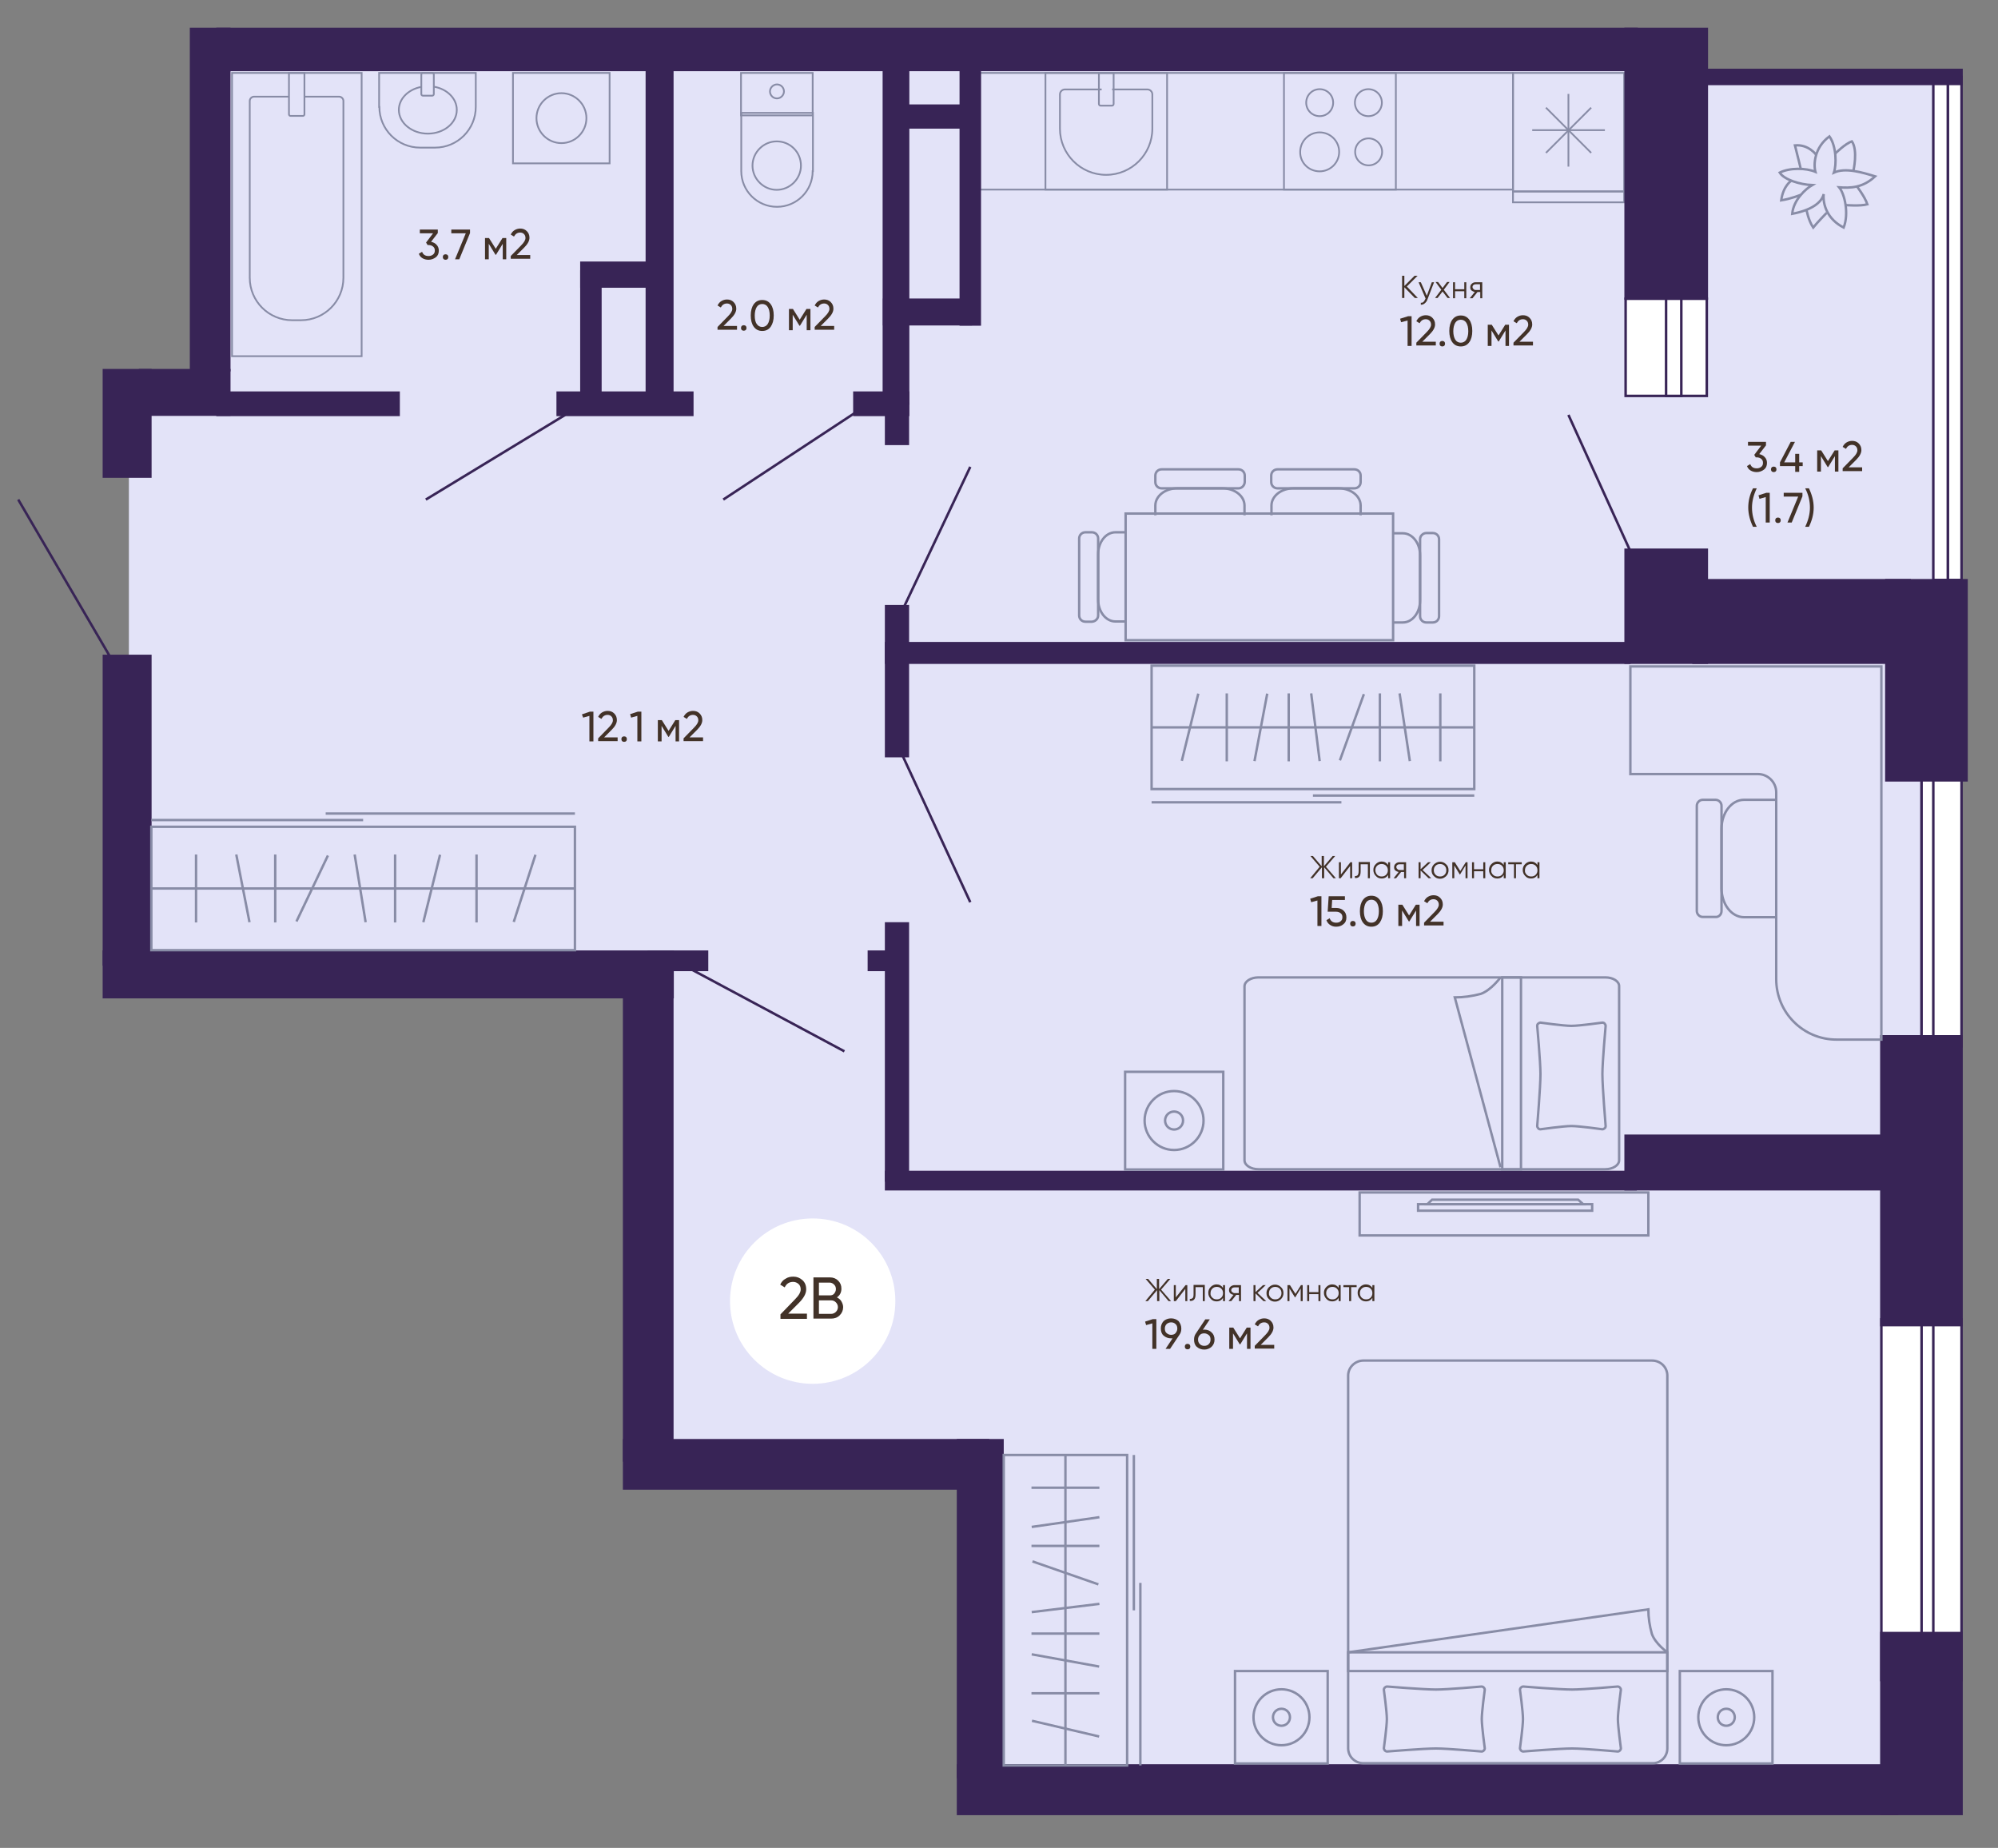 <?xml version="1.0" encoding="utf-8"?> <svg xmlns="http://www.w3.org/2000/svg" xmlns:xlink="http://www.w3.org/1999/xlink" version="1.1" x="0px" y="0px" width="800px" height="739.8px" viewBox="0 0 800 739.8" xml:space="preserve"><rect x="0" y="0" width="800" height="739.8" fill="#808080" stroke="none"/> <g id="Слой_1"> <polygon fill="#E3E3F8" points="785.4,31.2 670.2,31.2 670.2,18.8 84.4,18.8 84.4,157.2 51.6,157.2 51.6,390.1 259.8,390.1 259.8,586.3 392.5,586.3 392.5,712.6 785.4,712.6 "></polygon> <rect x="753.3" y="528.2" fill="#FFFFFF" stroke="#382456" stroke-miterlimit="10" width="32.1" height="144.4"></rect> <rect x="769.4" y="528.2" fill="#FFFFFF" stroke="#382456" stroke-miterlimit="10" width="4.7" height="144.4"></rect> <rect x="769.4" y="308.5" fill="#FFFFFF" stroke="#382456" stroke-miterlimit="10" width="16" height="110.4"></rect> <rect x="769.4" y="308.5" fill="#FFFFFF" stroke="#382456" stroke-miterlimit="10" width="4.7" height="110.4"></rect> <rect x="650.9" y="119.6" fill="#FFFFFF" stroke="#382456" stroke-miterlimit="10" width="32.5" height="38.9"></rect> <rect x="667.1" y="119.6" fill="#FFFFFF" stroke="#382456" stroke-miterlimit="10" width="6.1" height="38.9"></rect> <rect x="779.9" y="30.8" fill="#FFFFFF" stroke="#382456" stroke-miterlimit="10" width="5.5" height="201.4"></rect> <rect x="774.1" y="30.8" fill="#FFFFFF" stroke="#382456" stroke-miterlimit="10" width="5.8" height="201.4"></rect> <line fill="#FFFFFF" stroke="#382456" stroke-miterlimit="10" x1="628" y1="166.1" x2="655.3" y2="226.2"></line> <line fill="#FFFFFF" stroke="#382456" stroke-miterlimit="10" x1="7.3" y1="200" x2="50.9" y2="274.6"></line> <line fill="#FFFFFF" stroke="#382456" stroke-miterlimit="10" x1="170.5" y1="200" x2="226.3" y2="166.1"></line> <line fill="#FFFFFF" stroke="#382456" stroke-miterlimit="10" x1="289.6" y1="200" x2="352.8" y2="158.4"></line> <line fill="#FFFFFF" stroke="#382456" stroke-miterlimit="10" x1="388.5" y1="186.9" x2="359.2" y2="248.8"></line> <line fill="#FFFFFF" stroke="#382456" stroke-miterlimit="10" x1="388.5" y1="361.2" x2="358.8" y2="296.9"></line> <line fill="#FFFFFF" stroke="#382456" stroke-miterlimit="10" x1="338.1" y1="420.9" x2="277.2" y2="388.3"></line> <g> <path fill="#423228" d="M468.9,520.9h-1l-3.7-4.4v4.4h-0.9v-4.4l-3.7,4.4h-1l3.8-4.6l-3.7-4.3h1l3.5,4.1V512h0.9v4.1l3.5-4.1h1 l-3.7,4.3L468.9,520.9z"></path> <path fill="#423228" d="M474.7,514.5h0.7v6.4h-0.8V516l-3.8,4.9H470v-6.4h0.8v4.9L474.7,514.5z"></path> <path fill="#423228" d="M482.4,514.5v6.4h-0.8v-5.6h-2.9v2.8c0,1.1-0.2,1.8-0.6,2.2s-1,0.6-1.7,0.5v-0.8c0.5,0.1,0.8-0.1,1.1-0.3 s0.4-0.8,0.4-1.6v-3.7H482.4z"></path> <path fill="#423228" d="M489.7,514.5h0.8v6.4h-0.8v-1.3c-0.6,0.9-1.4,1.4-2.6,1.4c-0.9,0-1.7-0.3-2.3-1c-0.6-0.6-1-1.4-1-2.4 s0.3-1.7,1-2.4c0.6-0.6,1.4-1,2.3-1c1.1,0,2,0.5,2.6,1.4V514.5z M485.4,519.5c0.5,0.5,1.1,0.7,1.8,0.7c0.7,0,1.3-0.2,1.8-0.7 c0.5-0.5,0.7-1.1,0.7-1.8c0-0.7-0.2-1.3-0.7-1.8c-0.5-0.5-1.1-0.7-1.8-0.7c-0.7,0-1.3,0.2-1.8,0.7c-0.5,0.5-0.7,1.1-0.7,1.8 C484.6,518.4,484.9,519,485.4,519.5z"></path> <path fill="#423228" d="M496.9,514.5v6.4h-0.8v-2.5H495l-2,2.5h-1.1l2-2.5c-0.5-0.1-0.9-0.3-1.3-0.6c-0.3-0.3-0.5-0.8-0.5-1.3 c0-0.6,0.2-1.1,0.6-1.4s0.9-0.6,1.5-0.6H496.9z M494.3,517.7h1.7v-2.3h-1.7c-0.4,0-0.7,0.1-0.9,0.3c-0.3,0.2-0.4,0.5-0.4,0.8 c0,0.3,0.1,0.6,0.4,0.8C493.6,517.5,494,517.7,494.3,517.7z"></path> <path fill="#423228" d="M507,520.9h-1.1l-3.2-3.1v3.1h-0.8v-6.4h0.8v2.8l3-2.8h1.1l-3.3,3.1L507,520.9z"></path> <path fill="#423228" d="M512.9,520.1c-0.7,0.6-1.4,1-2.4,1c-0.9,0-1.7-0.3-2.4-1c-0.7-0.6-1-1.4-1-2.4c0-0.9,0.3-1.7,1-2.4 c0.7-0.6,1.4-1,2.4-1c0.9,0,1.7,0.3,2.4,1c0.7,0.6,1,1.4,1,2.4C513.9,518.6,513.6,519.4,512.9,520.1z M508.8,519.5 c0.5,0.5,1.1,0.7,1.8,0.7c0.7,0,1.3-0.2,1.8-0.7c0.5-0.5,0.7-1.1,0.7-1.8c0-0.7-0.2-1.3-0.7-1.8c-0.5-0.5-1.1-0.7-1.8-0.7 c-0.7,0-1.3,0.2-1.8,0.7c-0.5,0.5-0.7,1.1-0.7,1.8C508,518.4,508.3,519,508.8,519.5z"></path> <path fill="#423228" d="M521.6,514.5v6.4h-0.8v-5.1l-2.2,3.6h-0.1l-2.2-3.6v5.1h-0.8v-6.4h1l2.2,3.5l2.2-3.5H521.6z"></path> <path fill="#423228" d="M527.9,514.5h0.8v6.4h-0.8v-2.8h-3.7v2.8h-0.8v-6.4h0.8v2.8h3.7V514.5z"></path> <path fill="#423228" d="M536,514.5h0.8v6.4H536v-1.3c-0.6,0.9-1.4,1.4-2.6,1.4c-0.9,0-1.7-0.3-2.3-1c-0.6-0.6-1-1.4-1-2.4 s0.3-1.7,1-2.4c0.6-0.6,1.4-1,2.3-1c1.1,0,2,0.5,2.6,1.4V514.5z M531.7,519.5c0.5,0.5,1.1,0.7,1.8,0.7c0.7,0,1.3-0.2,1.8-0.7 c0.5-0.5,0.7-1.1,0.7-1.8c0-0.7-0.2-1.3-0.7-1.8c-0.5-0.5-1.1-0.7-1.8-0.7c-0.7,0-1.3,0.2-1.8,0.7c-0.5,0.5-0.7,1.1-0.7,1.8 C531,518.4,531.2,519,531.7,519.5z"></path> <path fill="#423228" d="M543.2,514.5v0.8H541v5.6h-0.8v-5.6h-2.3v-0.8H543.2z"></path> <path fill="#423228" d="M549.5,514.5h0.8v6.4h-0.8v-1.3c-0.6,0.9-1.4,1.4-2.6,1.4c-0.9,0-1.7-0.3-2.3-1c-0.6-0.6-1-1.4-1-2.4 s0.3-1.7,1-2.4c0.6-0.6,1.4-1,2.3-1c1.1,0,2,0.5,2.6,1.4V514.5z M545.2,519.5c0.5,0.5,1.1,0.7,1.8,0.7c0.7,0,1.3-0.2,1.8-0.7 c0.5-0.5,0.7-1.1,0.7-1.8c0-0.7-0.2-1.3-0.7-1.8c-0.5-0.5-1.1-0.7-1.8-0.7c-0.7,0-1.3,0.2-1.8,0.7c-0.5,0.5-0.7,1.1-0.7,1.8 C544.5,518.4,544.7,519,545.2,519.5z"></path> </g> <g> <path fill="#423228" d="M461.6,528.1h1.4v11.9h-1.6v-10.2l-2.5,0.7l-0.4-1.4L461.6,528.1z"></path> <path fill="#423228" d="M473,531.9c0,0.9-0.2,1.7-0.7,2.4h0l-3.8,5.7h-1.8l2.8-4.2c-0.2,0-0.4,0-0.6,0c-1.2,0-2.2-0.4-3-1.1 c-0.8-0.7-1.1-1.7-1.1-2.9s0.4-2.1,1.1-2.9c0.8-0.7,1.8-1.1,3-1.1c1.2,0,2.2,0.4,3,1.1C472.6,529.8,473,530.7,473,531.9z M467.1,530.1c-0.5,0.5-0.7,1.1-0.7,1.8s0.2,1.4,0.7,1.8s1.1,0.7,1.8,0.7c0.7,0,1.4-0.2,1.8-0.7s0.7-1.1,0.7-1.8s-0.2-1.4-0.7-1.8 c-0.5-0.5-1.1-0.7-1.8-0.7C468.2,529.4,467.5,529.7,467.1,530.1z"></path> <path fill="#423228" d="M475.5,540.2c-0.3,0-0.6-0.1-0.8-0.3c-0.2-0.2-0.3-0.5-0.3-0.8c0-0.3,0.1-0.6,0.3-0.8 c0.2-0.2,0.5-0.3,0.8-0.3c0.3,0,0.6,0.1,0.8,0.3c0.2,0.2,0.3,0.5,0.3,0.8c0,0.3-0.1,0.6-0.3,0.8 C476.1,540.1,475.9,540.2,475.5,540.2z"></path> <path fill="#423228" d="M482.2,532.3c1.2,0,2.2,0.4,2.9,1.1c0.8,0.7,1.2,1.7,1.2,2.9s-0.4,2.1-1.2,2.9c-0.8,0.7-1.8,1.1-2.9,1.1 c-1.2,0-2.2-0.4-3-1.1c-0.8-0.7-1.1-1.7-1.1-2.9c0-0.9,0.2-1.7,0.7-2.4l3.8-5.7h1.8l-2.8,4.2C481.9,532.3,482.1,532.3,482.2,532.3 z M480.4,538.1c0.5,0.5,1.1,0.7,1.8,0.7c0.7,0,1.4-0.2,1.8-0.7c0.5-0.5,0.7-1.1,0.7-1.8c0-0.8-0.2-1.4-0.7-1.8s-1.1-0.7-1.8-0.7 c-0.8,0-1.4,0.2-1.8,0.7c-0.5,0.5-0.7,1.1-0.7,1.8C479.7,537,479.9,537.6,480.4,538.1z"></path> <path fill="#423228" d="M500.7,531.5v8.5h-1.4v-6.2l-2.7,4.4h-0.2l-2.7-4.4v6.2h-1.5v-8.5h1.6l2.7,4.3l2.7-4.3H500.7z"></path> <path fill="#423228" d="M502.4,540.1v-1.3l4.2-4.3c1.1-1.1,1.7-2.1,1.7-2.9c0-0.7-0.2-1.2-0.6-1.6c-0.4-0.4-0.9-0.6-1.5-0.6 c-1.1,0-1.9,0.5-2.5,1.6l-1.3-0.8c0.4-0.8,0.9-1.4,1.6-1.8s1.4-0.6,2.2-0.6c1,0,1.9,0.3,2.6,1s1.1,1.5,1.1,2.7 c0,1.2-0.7,2.5-2.1,3.9l-3,3h5.4v1.5H502.4z"></path> </g> <g> <path fill="#423228" d="M534.9,351.6h-1l-3.7-4.4v4.4h-0.9v-4.4l-3.7,4.4h-1l3.8-4.6l-3.7-4.3h1l3.5,4.1v-4.1h0.9v4.1l3.5-4.1h1 l-3.7,4.3L534.9,351.6z"></path> <path fill="#423228" d="M540.7,345.2h0.7v6.4h-0.8v-4.9l-3.8,4.9h-0.7v-6.4h0.8v4.9L540.7,345.2z"></path> <path fill="#423228" d="M548.5,345.2v6.4h-0.8V346h-2.9v2.8c0,1.1-0.2,1.8-0.6,2.2c-0.4,0.4-1,0.6-1.7,0.5v-0.8 c0.5,0.1,0.8-0.1,1.1-0.3c0.2-0.3,0.4-0.8,0.4-1.6v-3.7H548.5z"></path> <path fill="#423228" d="M555.8,345.2h0.8v6.4h-0.8v-1.3c-0.6,0.9-1.4,1.4-2.6,1.4c-0.9,0-1.7-0.3-2.3-1c-0.6-0.6-1-1.4-1-2.4 s0.3-1.7,1-2.4c0.6-0.6,1.4-1,2.3-1c1.1,0,2,0.5,2.6,1.4V345.2z M551.4,350.2c0.5,0.5,1.1,0.7,1.8,0.7c0.7,0,1.3-0.2,1.8-0.7 c0.5-0.5,0.7-1.1,0.7-1.8c0-0.7-0.2-1.3-0.7-1.8c-0.5-0.5-1.1-0.7-1.8-0.7c-0.7,0-1.3,0.2-1.8,0.7c-0.5,0.5-0.7,1.1-0.7,1.8 C550.7,349.1,551,349.7,551.4,350.2z"></path> <path fill="#423228" d="M563,345.2v6.4h-0.8v-2.5H561l-2,2.5H558l2-2.5c-0.5-0.1-0.9-0.3-1.3-0.6s-0.5-0.8-0.5-1.3 c0-0.6,0.2-1.1,0.6-1.4c0.4-0.4,0.9-0.6,1.5-0.6H563z M560.4,348.3h1.7V346h-1.7c-0.4,0-0.7,0.1-0.9,0.3c-0.3,0.2-0.4,0.5-0.4,0.8 s0.1,0.6,0.4,0.8C559.7,348.2,560,348.3,560.4,348.3z"></path> <path fill="#423228" d="M573.1,351.6H572l-3.2-3.1v3.1H568v-6.4h0.8v2.8l3-2.8h1.1l-3.3,3.1L573.1,351.6z"></path> <path fill="#423228" d="M579,350.8c-0.7,0.6-1.4,1-2.4,1c-0.9,0-1.7-0.3-2.4-1c-0.7-0.6-1-1.4-1-2.4c0-0.9,0.3-1.7,1-2.4 c0.7-0.6,1.4-1,2.4-1c0.9,0,1.7,0.3,2.4,1c0.7,0.6,1,1.4,1,2.4C580,349.3,579.7,350.1,579,350.8z M574.8,350.2 c0.5,0.5,1.1,0.7,1.8,0.7c0.7,0,1.3-0.2,1.8-0.7c0.5-0.5,0.7-1.1,0.7-1.8c0-0.7-0.2-1.3-0.7-1.8c-0.5-0.5-1.1-0.7-1.8-0.7 c-0.7,0-1.3,0.2-1.8,0.7c-0.5,0.5-0.7,1.1-0.7,1.8C574.1,349.1,574.3,349.7,574.8,350.2z"></path> <path fill="#423228" d="M587.6,345.2v6.4h-0.8v-5.1l-2.2,3.6h-0.1l-2.2-3.6v5.1h-0.8v-6.4h1l2.2,3.5l2.2-3.5H587.6z"></path> <path fill="#423228" d="M593.9,345.2h0.8v6.4h-0.8v-2.8h-3.7v2.8h-0.8v-6.4h0.8v2.8h3.7V345.2z"></path> <path fill="#423228" d="M602.1,345.2h0.8v6.4h-0.8v-1.3c-0.6,0.9-1.4,1.4-2.6,1.4c-0.9,0-1.7-0.3-2.3-1c-0.6-0.6-1-1.4-1-2.4 s0.3-1.7,1-2.4c0.6-0.6,1.4-1,2.3-1c1.1,0,2,0.5,2.6,1.4V345.2z M597.8,350.2c0.5,0.5,1.1,0.7,1.8,0.7c0.7,0,1.3-0.2,1.8-0.7 c0.5-0.5,0.7-1.1,0.7-1.8c0-0.7-0.2-1.3-0.7-1.8c-0.5-0.5-1.1-0.7-1.8-0.7c-0.7,0-1.3,0.2-1.8,0.7c-0.5,0.5-0.7,1.1-0.7,1.8 C597,349.1,597.3,349.7,597.8,350.2z"></path> <path fill="#423228" d="M609.3,345.2v0.8H607v5.6h-0.8V346h-2.3v-0.8H609.3z"></path> <path fill="#423228" d="M615.6,345.2h0.8v6.4h-0.8v-1.3c-0.6,0.9-1.4,1.4-2.6,1.4c-0.9,0-1.7-0.3-2.3-1c-0.6-0.6-1-1.4-1-2.4 s0.3-1.7,1-2.4c0.6-0.6,1.4-1,2.3-1c1.1,0,2,0.5,2.6,1.4V345.2z M611.3,350.2c0.5,0.5,1.1,0.7,1.8,0.7c0.7,0,1.3-0.2,1.8-0.7 c0.5-0.5,0.7-1.1,0.7-1.8c0-0.7-0.2-1.3-0.7-1.8c-0.5-0.5-1.1-0.7-1.8-0.7c-0.7,0-1.3,0.2-1.8,0.7c-0.5,0.5-0.7,1.1-0.7,1.8 C610.5,349.1,610.8,349.7,611.3,350.2z"></path> </g> <g> <path fill="#423228" d="M527.7,358.8h1.4v11.9h-1.6v-10.2l-2.5,0.7l-0.4-1.4L527.7,358.8z"></path> <path fill="#423228" d="M535,363.5c1.1,0,2.1,0.3,2.9,1c0.8,0.7,1.2,1.6,1.2,2.8c0,1.2-0.4,2.1-1.2,2.7c-0.8,0.7-1.8,1-2.9,1 c-0.9,0-1.7-0.2-2.4-0.7c-0.7-0.4-1.2-1.1-1.5-1.9l1.3-0.8c0.2,0.6,0.5,1,0.9,1.3s1,0.5,1.7,0.5c0.8,0,1.4-0.2,1.8-0.6 c0.5-0.4,0.7-0.9,0.7-1.6s-0.2-1.2-0.7-1.6c-0.5-0.4-1.1-0.6-1.8-0.6h-3.4l0.4-6.2h6.5v1.5h-5.1l-0.2,3.2H535z"></path> <path fill="#423228" d="M541.7,370.9c-0.3,0-0.6-0.1-0.8-0.3c-0.2-0.2-0.3-0.5-0.3-0.8s0.1-0.6,0.3-0.8c0.2-0.2,0.5-0.3,0.8-0.3 c0.3,0,0.6,0.1,0.8,0.3c0.2,0.2,0.3,0.5,0.3,0.8s-0.1,0.6-0.3,0.8C542.3,370.8,542,370.9,541.7,370.9z"></path> <path fill="#423228" d="M552.5,369.3c-0.8,1.1-1.9,1.7-3.4,1.7s-2.6-0.6-3.4-1.7c-0.8-1.1-1.2-2.6-1.2-4.5s0.4-3.4,1.2-4.5 c0.8-1.1,1.9-1.7,3.4-1.7s2.6,0.6,3.4,1.7c0.8,1.1,1.2,2.6,1.2,4.5S553.3,368.1,552.5,369.3z M546.9,368.2 c0.5,0.8,1.3,1.2,2.2,1.2s1.7-0.4,2.2-1.2c0.5-0.8,0.8-1.9,0.8-3.4c0-1.5-0.3-2.6-0.8-3.4c-0.5-0.8-1.3-1.2-2.2-1.2 s-1.7,0.4-2.2,1.2c-0.5,0.8-0.8,2-0.8,3.4C546.1,366.2,546.4,367.4,546.9,368.2z"></path> <path fill="#423228" d="M568.4,362.2v8.5H567v-6.2l-2.7,4.4h-0.2l-2.7-4.4v6.2h-1.5v-8.5h1.6l2.7,4.3l2.7-4.3H568.4z"></path> <path fill="#423228" d="M570.2,370.7v-1.3l4.2-4.3c1.1-1.1,1.7-2.1,1.7-2.9c0-0.7-0.2-1.2-0.6-1.6c-0.4-0.4-0.9-0.6-1.5-0.6 c-1.1,0-1.9,0.5-2.5,1.6l-1.3-0.8c0.4-0.8,0.9-1.4,1.6-1.8c0.7-0.4,1.4-0.6,2.2-0.6c1,0,1.9,0.3,2.6,1c0.7,0.7,1.1,1.5,1.1,2.7 c0,1.2-0.7,2.5-2.1,3.9l-3,3h5.4v1.5H570.2z"></path> </g> <g> <path fill="#423228" d="M567.7,119.3h-1.2l-4.2-4.3v4.3h-0.9v-8.9h0.9v4.1l4.1-4.1h1.2l-4.3,4.3L567.7,119.3z"></path> <path fill="#423228" d="M573.3,113h0.9l-2.7,7c-0.2,0.6-0.6,1.1-1.1,1.5c-0.5,0.4-1,0.5-1.5,0.5v-0.8c0.8,0.1,1.3-0.4,1.7-1.3 l0.2-0.4L568,113h0.9l2.4,5.4L573.3,113z"></path> <path fill="#423228" d="M580.6,119.3h-1l-2-2.6l-2,2.6h-1l2.5-3.3l-2.3-3.1h1l1.8,2.4l1.8-2.4h1l-2.3,3.1L580.6,119.3z"></path> <path fill="#423228" d="M586.3,113h0.8v6.4h-0.8v-2.8h-3.7v2.8h-0.8V113h0.8v2.8h3.7V113z"></path> <path fill="#423228" d="M593.5,113v6.4h-0.8v-2.5h-1.1l-2,2.5h-1.1l2-2.5c-0.5-0.1-0.9-0.3-1.3-0.6s-0.5-0.8-0.5-1.3 c0-0.6,0.2-1.1,0.6-1.4c0.4-0.4,0.9-0.6,1.5-0.6H593.5z M590.9,116.1h1.7v-2.3h-1.7c-0.4,0-0.7,0.1-0.9,0.3 c-0.3,0.2-0.4,0.5-0.4,0.8s0.1,0.6,0.4,0.8C590.2,116,590.5,116.1,590.9,116.1z"></path> </g> <g> <path fill="#423228" d="M563.8,126.6h1.4v11.9h-1.6v-10.2L561,129l-0.4-1.4L563.8,126.6z"></path> <path fill="#423228" d="M567.1,138.5v-1.3l4.2-4.3c1.1-1.1,1.7-2.1,1.7-2.9c0-0.7-0.2-1.2-0.6-1.6c-0.4-0.4-0.9-0.6-1.5-0.6 c-1.1,0-1.9,0.5-2.5,1.6l-1.3-0.8c0.4-0.8,0.9-1.4,1.6-1.8c0.7-0.4,1.4-0.6,2.2-0.6c1,0,1.9,0.3,2.6,1c0.7,0.7,1.1,1.5,1.1,2.7 c0,1.2-0.7,2.5-2.1,3.9l-3,3h5.4v1.5H567.1z"></path> <path fill="#423228" d="M577.5,138.7c-0.3,0-0.6-0.1-0.8-0.3c-0.2-0.2-0.3-0.5-0.3-0.8s0.1-0.6,0.3-0.8c0.2-0.2,0.5-0.3,0.8-0.3 c0.3,0,0.6,0.1,0.8,0.3c0.2,0.2,0.3,0.5,0.3,0.8s-0.1,0.6-0.3,0.8C578.1,138.6,577.8,138.7,577.5,138.7z"></path> <path fill="#423228" d="M588.3,137c-0.8,1.1-1.9,1.7-3.4,1.7s-2.6-0.6-3.4-1.7c-0.8-1.1-1.2-2.6-1.2-4.5s0.4-3.4,1.2-4.5 c0.8-1.1,1.9-1.7,3.4-1.7s2.6,0.6,3.4,1.7c0.8,1.1,1.2,2.6,1.2,4.5S589.1,135.9,588.3,137z M582.7,136c0.5,0.8,1.3,1.2,2.2,1.2 s1.7-0.4,2.2-1.2c0.5-0.8,0.8-1.9,0.8-3.4c0-1.5-0.3-2.6-0.8-3.4c-0.5-0.8-1.3-1.2-2.2-1.2s-1.7,0.4-2.2,1.2 c-0.5,0.8-0.8,2-0.8,3.4C581.9,134,582.2,135.2,582.7,136z"></path> <path fill="#423228" d="M604.2,130v8.5h-1.4v-6.2l-2.7,4.4h-0.2l-2.7-4.4v6.2h-1.5V130h1.6l2.7,4.3l2.7-4.3H604.2z"></path> <path fill="#423228" d="M606,138.5v-1.3l4.2-4.3c1.1-1.1,1.7-2.1,1.7-2.9c0-0.7-0.2-1.2-0.6-1.6c-0.4-0.4-0.9-0.6-1.5-0.6 c-1.1,0-1.9,0.5-2.5,1.6l-1.3-0.8c0.4-0.8,0.9-1.4,1.6-1.8c0.7-0.4,1.4-0.6,2.2-0.6c1,0,1.9,0.3,2.6,1c0.7,0.7,1.1,1.5,1.1,2.7 c0,1.2-0.7,2.5-2.1,3.9l-3,3h5.4v1.5H606z"></path> </g> <g> <path fill="#423228" d="M704.4,181.8c0.9,0.2,1.7,0.6,2.2,1.2c0.6,0.6,0.9,1.4,0.9,2.3c0,1.2-0.4,2.1-1.2,2.7s-1.8,1-2.9,1 c-0.9,0-1.7-0.2-2.4-0.6c-0.7-0.4-1.2-1-1.5-1.8l1.3-0.8c0.4,1.1,1.2,1.7,2.6,1.7c0.7,0,1.3-0.2,1.8-0.6c0.5-0.4,0.7-0.9,0.7-1.6 s-0.2-1.2-0.7-1.6c-0.5-0.4-1.1-0.6-1.8-0.6H703l-0.6-1l2.8-3.7h-5.3v-1.5h7.2v1.4L704.4,181.8z"></path> <path fill="#423228" d="M710.2,189c-0.3,0-0.6-0.1-0.8-0.3c-0.2-0.2-0.3-0.5-0.3-0.8s0.1-0.6,0.3-0.8c0.2-0.2,0.5-0.3,0.8-0.3 c0.3,0,0.6,0.1,0.8,0.3c0.2,0.2,0.3,0.5,0.3,0.8s-0.1,0.6-0.3,0.8C710.8,188.9,710.5,189,710.2,189z"></path> <path fill="#423228" d="M721.8,185.1v1.5h-1.4v2.3h-1.6v-2.3h-6.1v-1.5l4.3-8.2h1.7l-4.3,8.2h4.4v-3.4h1.6v3.4H721.8z"></path> <path fill="#423228" d="M736.1,180.3v8.5h-1.4v-6.2l-2.7,4.4h-0.2l-2.7-4.4v6.2h-1.5v-8.5h1.6l2.7,4.3l2.7-4.3H736.1z"></path> <path fill="#423228" d="M737.8,188.8v-1.3l4.2-4.3c1.1-1.1,1.7-2.1,1.7-2.9c0-0.7-0.2-1.2-0.6-1.6c-0.4-0.4-0.9-0.6-1.5-0.6 c-1.1,0-1.9,0.5-2.5,1.6l-1.3-0.8c0.4-0.8,0.9-1.4,1.6-1.8c0.7-0.4,1.4-0.6,2.2-0.6c1,0,1.9,0.3,2.6,1c0.7,0.7,1.1,1.5,1.1,2.7 c0,1.2-0.7,2.5-2.1,3.9l-3,3h5.4v1.5H737.8z"></path> <path fill="#423228" d="M701.9,210.9c-1.2-2.5-1.9-5.1-1.9-7.7c0-2.6,0.6-5.2,1.9-7.7h1.5c-1.2,2.5-1.9,5.1-1.9,7.7 c0,2.6,0.6,5.2,1.9,7.7H701.9z"></path> <path fill="#423228" d="M707.2,197.3h1.4v11.9H707V199l-2.5,0.7l-0.4-1.4L707.2,197.3z"></path> <path fill="#423228" d="M711.9,209.4c-0.3,0-0.6-0.1-0.8-0.3c-0.2-0.2-0.3-0.5-0.3-0.8s0.1-0.6,0.3-0.8c0.2-0.2,0.5-0.3,0.8-0.3 c0.3,0,0.6,0.1,0.8,0.3c0.2,0.2,0.3,0.5,0.3,0.8s-0.1,0.6-0.3,0.8C712.5,209.3,712.3,209.4,711.9,209.4z"></path> <path fill="#423228" d="M714.3,197.3h7.4v1.4l-4.3,10.5h-1.7l4.3-10.4h-5.8V197.3z"></path> <path fill="#423228" d="M724.3,210.9h-1.5c1.2-2.5,1.9-5.1,1.9-7.7c0-2.6-0.6-5.2-1.9-7.7h1.5c1.2,2.5,1.9,5.1,1.9,7.7 C726.2,205.9,725.5,208.4,724.3,210.9z"></path> </g> <g> <path fill="#423228" d="M236.2,284.9h1.4v11.9H236v-10.2l-2.5,0.7L233,286L236.2,284.9z"></path> <path fill="#423228" d="M239.5,296.9v-1.3l4.2-4.3c1.1-1.1,1.7-2.1,1.7-2.9c0-0.7-0.2-1.2-0.6-1.6s-0.9-0.6-1.5-0.6 c-1.1,0-1.9,0.5-2.5,1.6l-1.3-0.8c0.4-0.8,0.9-1.4,1.6-1.8c0.7-0.4,1.4-0.6,2.2-0.6c1,0,1.9,0.3,2.6,1c0.7,0.7,1.1,1.5,1.1,2.7 c0,1.2-0.7,2.5-2.1,3.9l-3,3h5.4v1.5H239.5z"></path> <path fill="#423228" d="M249.9,297c-0.3,0-0.6-0.1-0.8-0.3c-0.2-0.2-0.3-0.5-0.3-0.8s0.1-0.6,0.3-0.8c0.2-0.2,0.5-0.3,0.8-0.3 c0.3,0,0.6,0.1,0.8,0.3c0.2,0.2,0.3,0.5,0.3,0.8s-0.1,0.6-0.3,0.8S250.2,297,249.9,297z"></path> <path fill="#423228" d="M255.4,284.9h1.4v11.9h-1.6v-10.2l-2.5,0.7l-0.4-1.4L255.4,284.9z"></path> <path fill="#423228" d="M271.9,288.3v8.5h-1.4v-6.2l-2.7,4.4h-0.2l-2.7-4.4v6.2h-1.5v-8.5h1.6l2.7,4.3l2.7-4.3H271.9z"></path> <path fill="#423228" d="M273.7,296.9v-1.3l4.2-4.3c1.1-1.1,1.7-2.1,1.7-2.9c0-0.7-0.2-1.2-0.6-1.6s-0.9-0.6-1.5-0.6 c-1.1,0-1.9,0.5-2.5,1.6l-1.3-0.8c0.4-0.8,0.9-1.4,1.6-1.8c0.7-0.4,1.4-0.6,2.2-0.6c1,0,1.9,0.3,2.6,1c0.7,0.7,1.1,1.5,1.1,2.7 c0,1.2-0.7,2.5-2.1,3.9l-3,3h5.4v1.5H273.7z"></path> </g> <g> <path fill="#423228" d="M172.6,96.8c0.9,0.2,1.7,0.6,2.2,1.2c0.6,0.6,0.9,1.4,0.9,2.3c0,1.2-0.4,2.1-1.2,2.7s-1.8,1-2.9,1 c-0.9,0-1.7-0.2-2.4-0.6c-0.7-0.4-1.2-1-1.5-1.8l1.3-0.8c0.4,1.1,1.2,1.7,2.6,1.7c0.7,0,1.3-0.2,1.8-0.6c0.5-0.4,0.7-0.9,0.7-1.6 s-0.2-1.2-0.7-1.6c-0.5-0.4-1.1-0.6-1.8-0.6h-0.4l-0.6-1l2.8-3.7h-5.3v-1.5h7.2v1.4L172.6,96.8z"></path> <path fill="#423228" d="M178.4,104c-0.3,0-0.6-0.1-0.8-0.3c-0.2-0.2-0.3-0.5-0.3-0.8s0.1-0.6,0.3-0.8c0.2-0.2,0.5-0.3,0.8-0.3 c0.3,0,0.6,0.1,0.8,0.3c0.2,0.2,0.3,0.5,0.3,0.8s-0.1,0.6-0.3,0.8S178.7,104,178.4,104z"></path> <path fill="#423228" d="M180.8,91.9h7.4v1.4l-4.3,10.5h-1.7l4.3-10.4h-5.8V91.9z"></path> <path fill="#423228" d="M202.7,95.3v8.5h-1.4v-6.2l-2.7,4.4h-0.2l-2.7-4.4v6.2h-1.5v-8.5h1.6l2.7,4.3l2.7-4.3H202.7z"></path> <path fill="#423228" d="M204.5,103.8v-1.3l4.2-4.3c1.1-1.1,1.7-2.1,1.7-2.9c0-0.7-0.2-1.2-0.6-1.6s-0.9-0.6-1.5-0.6 c-1.1,0-1.9,0.5-2.5,1.6l-1.3-0.8c0.4-0.8,0.9-1.4,1.6-1.8c0.7-0.4,1.4-0.6,2.2-0.6c1,0,1.9,0.3,2.6,1c0.7,0.7,1.1,1.5,1.1,2.7 c0,1.2-0.7,2.5-2.1,3.9l-3,3h5.4v1.5H204.5z"></path> </g> <g> <path fill="#423228" d="M287.3,132.2v-1.3l4.2-4.3c1.1-1.1,1.7-2.1,1.7-2.9c0-0.7-0.2-1.2-0.6-1.6s-0.9-0.6-1.5-0.6 c-1.1,0-1.9,0.5-2.5,1.6l-1.3-0.8c0.4-0.8,0.9-1.4,1.6-1.8c0.7-0.4,1.4-0.6,2.2-0.6c1,0,1.9,0.3,2.6,1c0.7,0.7,1.1,1.5,1.1,2.7 c0,1.2-0.7,2.5-2.1,3.9l-3,3h5.4v1.5H287.3z"></path> <path fill="#423228" d="M297.8,132.4c-0.3,0-0.6-0.1-0.8-0.3c-0.2-0.2-0.3-0.5-0.3-0.8s0.1-0.6,0.3-0.8c0.2-0.2,0.5-0.3,0.8-0.3 c0.3,0,0.6,0.1,0.8,0.3c0.2,0.2,0.3,0.5,0.3,0.8s-0.1,0.6-0.3,0.8S298.1,132.4,297.8,132.4z"></path> <path fill="#423228" d="M308.6,130.8c-0.8,1.1-1.9,1.7-3.4,1.7s-2.6-0.6-3.4-1.7s-1.2-2.6-1.2-4.5s0.4-3.4,1.2-4.5 s1.9-1.7,3.4-1.7s2.6,0.6,3.4,1.7s1.2,2.6,1.2,4.5S309.4,129.6,308.6,130.8z M303,129.7c0.5,0.8,1.3,1.2,2.2,1.2s1.7-0.4,2.2-1.2 s0.8-1.9,0.8-3.4c0-1.5-0.3-2.6-0.8-3.4s-1.3-1.2-2.2-1.2s-1.7,0.4-2.2,1.2c-0.5,0.8-0.8,2-0.8,3.4 C302.2,127.7,302.4,128.9,303,129.7z"></path> <path fill="#423228" d="M324.5,123.7v8.5H323V126l-2.7,4.4h-0.2l-2.7-4.4v6.2h-1.5v-8.5h1.6l2.7,4.3l2.7-4.3H324.5z"></path> <path fill="#423228" d="M326.2,132.2v-1.3l4.2-4.3c1.1-1.1,1.7-2.1,1.7-2.9c0-0.7-0.2-1.2-0.6-1.6s-0.9-0.6-1.5-0.6 c-1.1,0-1.9,0.5-2.5,1.6l-1.3-0.8c0.4-0.8,0.9-1.4,1.6-1.8c0.7-0.4,1.4-0.6,2.2-0.6c1,0,1.9,0.3,2.6,1c0.7,0.7,1.1,1.5,1.1,2.7 c0,1.2-0.7,2.5-2.1,3.9l-3,3h5.4v1.5H326.2z"></path> </g> <g> <path fill="#FFFFFF" d="M358.5,520.9c0,18.3-14.8,33.1-33.1,33.1c-18.3,0-33.1-14.8-33.1-33.1c0-18.3,14.8-33.1,33.1-33.1 C343.7,487.8,358.5,502.6,358.5,520.9"></path> <g> <path fill="#423228" d="M312.5,528v-1.8l5.8-6c1.6-1.6,2.3-2.9,2.3-4c0-0.9-0.3-1.7-0.9-2.2c-0.6-0.5-1.3-0.8-2.1-0.8 c-1.6,0-2.7,0.7-3.4,2.2l-1.8-1.1c0.5-1.1,1.2-1.9,2.2-2.4c0.9-0.6,1.9-0.8,3.1-0.8c1.4,0,2.6,0.5,3.6,1.4c1,0.9,1.5,2.1,1.5,3.7 c0,1.7-1,3.5-3,5.5l-4.2,4.2h7.5v2.1H312.5z"></path> <path fill="#423228" d="M335.1,519.4c0.8,0.4,1.4,0.9,1.8,1.6c0.4,0.7,0.7,1.5,0.7,2.3c0,1.3-0.5,2.4-1.4,3.3 c-0.9,0.9-2.1,1.3-3.4,1.3h-7.1v-16.5h6.6c1.3,0,2.4,0.4,3.3,1.3c0.9,0.9,1.3,1.9,1.3,3.2C336.9,517.4,336.3,518.6,335.1,519.4z M332.3,513.5h-4.4v5.1h4.4c0.7,0,1.3-0.2,1.7-0.7s0.7-1.1,0.7-1.8c0-0.7-0.2-1.3-0.7-1.8C333.5,513.8,332.9,513.5,332.3,513.5z M332.8,526c0.7,0,1.4-0.3,1.9-0.8c0.5-0.5,0.8-1.2,0.8-1.9c0-0.7-0.3-1.4-0.8-1.9c-0.5-0.5-1.1-0.8-1.9-0.8h-4.9v5.4H332.8z"></path> </g> </g> <g> <rect x="605.8" y="29.2" fill="none" stroke="#888CA6" stroke-width="0.7" width="44.5" height="47.5"></rect> <rect x="605.8" y="76.6" fill="none" stroke="#888CA6" stroke-width="0.7" width="44.5" height="4.4"></rect> <line fill="none" stroke="#888CA6" stroke-width="0.7" x1="628" y1="66.7" x2="628" y2="37.6"></line> <line fill="none" stroke="#888CA6" stroke-width="0.7" x1="613.5" y1="52.1" x2="642.6" y2="52.1"></line> <line fill="none" stroke="#888CA6" stroke-width="0.7" x1="619" y1="61.2" x2="637.1" y2="43.1"></line> <line fill="none" stroke="#888CA6" stroke-width="0.7" x1="619" y1="43.1" x2="637.1" y2="61.2"></line> </g> <g> <path fill="none" stroke="#888CA6" stroke-width="0.7" d="M441.1,35.8h-14.7c-1.1,0-2,0.9-2,2v13.7c0,10.2,8.3,18.5,18.5,18.5 c10.2,0,18.5-8.3,18.5-18.5V37.8c0-1.1-0.9-2-2-2h-14.1"></path> <path fill="none" stroke="#888CA6" stroke-width="0.7" d="M445.9,41.6c0,0.4-0.3,0.7-0.7,0.7h-4.5c-0.4,0-0.7-0.3-0.7-0.7V29.2 h5.9V41.6z"></path> <rect x="418.6" y="29.2" fill="none" stroke="#888CA6" stroke-width="0.7" width="48.7" height="46.7"></rect> </g> <rect x="392.4" y="29.2" fill="none" stroke="#888CA6" stroke-width="0.7" width="213.4" height="46.7"></rect> <g> <path fill="none" stroke="#888CA6" stroke-width="0.7" d="M553.3,41.1c0-3-2.4-5.4-5.4-5.4c-3,0-5.4,2.4-5.4,5.4 c0,3,2.4,5.4,5.4,5.4C550.9,46.5,553.3,44.1,553.3,41.1z"></path> <path fill="none" stroke="#888CA6" stroke-width="0.7" d="M528.4,68.6c4.3,0,7.8-3.5,7.8-7.8c0-4.3-3.5-7.8-7.8-7.8 c-4.3,0-7.8,3.5-7.8,7.8C520.5,65.1,524,68.6,528.4,68.6z"></path> <path fill="none" stroke="#888CA6" stroke-width="0.7" d="M548,55.4c-3,0-5.4,2.4-5.4,5.4s2.4,5.4,5.4,5.4c3,0,5.4-2.4,5.4-5.4 S550.9,55.4,548,55.4z"></path> <path fill="none" stroke="#888CA6" stroke-width="0.7" d="M528.4,46.5c3,0,5.4-2.4,5.4-5.4c0-3-2.4-5.4-5.4-5.4 c-3,0-5.4,2.4-5.4,5.4C523,44.1,525.4,46.5,528.4,46.5z"></path> <rect x="514.1" y="29.2" fill="none" stroke="#888CA6" stroke-width="0.7" width="44.8" height="46.7"></rect> </g> <g> <polygon fill="none" stroke="#888CA6" stroke-width="0.7" points="325.4,46.2 311.1,46.2 296.7,46.2 296.7,29.2 325.4,29.2 "></polygon> <path fill="none" stroke="#888CA6" stroke-width="0.7" d="M325.4,68.5c0,7.9-6.4,14.3-14.3,14.3c-7.9,0-14.3-6.4-14.3-14.3V45.2 h28.7V68.5z"></path> <path fill="none" stroke="#888CA6" stroke-width="0.7" d="M301.3,66.3c0-5.3,4.4-9.7,9.7-9.7c5.4,0,9.7,4.3,9.7,9.7 c0,5.3-4.4,9.7-9.7,9.7C305.7,76,301.3,71.6,301.3,66.3z"></path> <path fill="none" stroke="#888CA6" stroke-width="0.7" d="M308.3,36.6c0-1.5,1.3-2.8,2.8-2.8c1.6,0,2.8,1.3,2.8,2.8 c0,1.5-1.3,2.8-2.8,2.8C309.5,39.4,308.3,38.1,308.3,36.6z"></path> </g> <g> <path fill="none" stroke="#888CA6" stroke-width="0.7" d="M234.8,47.3c0-5.5-4.5-10-10-10c-5.5,0-10,4.5-10,10c0,5.5,4.5,10,10,10 C230.3,57.3,234.8,52.8,234.8,47.3z"></path> <rect x="206.7" y="28" transform="matrix(-4.491181e-11 1 -1 -4.491181e-11 272.091 -177.5)" fill="none" stroke="#888CA6" stroke-width="0.7" width="36.2" height="38.7"></rect> </g> <g> <path fill="none" stroke="#888CA6" stroke-width="0.7" d="M151.9,42.8c0,9,7.3,16.3,16.3,16.3h6c9,0,16.3-7.3,16.3-16.3V29.2 h-38.7V42.8z"></path> <path fill="none" stroke="#888CA6" stroke-width="0.7" d="M168.6,34.8c-5.1,1-8.9,4.7-8.9,9.2c0,5.2,5.2,9.5,11.6,9.5 c6.4,0,11.6-4.2,11.6-9.5c0-4.6-3.9-8.4-9.2-9.3"></path> <path fill="none" stroke="#888CA6" stroke-width="0.7" d="M168.7,37.7c0,0.3,0.3,0.6,0.6,0.6h3.8c0.3,0,0.6-0.3,0.6-0.6v-7.9 c0-0.3-0.3-0.6-0.6-0.6h-3.8c-0.3,0-0.6,0.3-0.6,0.6V37.7z"></path> </g> <g> <path fill="none" stroke="#888CA6" stroke-width="0.7" d="M121.9,38.7h13.9c0.9,0,1.7,0.8,1.7,1.7v70.8c0,9.4-7.6,17-17,17H117 c-9.4,0-17-7.6-17-17V40.4c0-0.9,0.8-1.7,1.7-1.7h13.9"></path> <rect x="92.9" y="29.2" fill="none" stroke="#888CA6" stroke-width="0.7" width="51.9" height="113.4"></rect> <path fill="none" stroke="#888CA6" stroke-width="0.7" d="M115.7,45.8c0,0.3,0.3,0.6,0.6,0.6h5c0.3,0,0.6-0.3,0.6-0.6V29.2h-6.2 V45.8z"></path> </g> <rect x="753.3" y="653.8" fill="#382456" stroke="#382456" stroke-miterlimit="10" width="32.1" height="72.4"></rect> <rect x="753.3" y="414.9" fill="#382456" stroke="#382456" stroke-miterlimit="10" width="32.1" height="115.6"></rect> <rect x="383.6" y="706.8" fill="#382456" stroke="#382456" stroke-miterlimit="10" width="376" height="19.4"></rect> <rect x="650.9" y="454.7" fill="#382456" stroke="#382456" stroke-miterlimit="10" width="118.5" height="21.4"></rect> <rect x="755.3" y="232.3" fill="#382456" stroke="#382456" stroke-miterlimit="10" width="32.1" height="80.1"></rect> <rect x="650.9" y="220.1" fill="#382456" stroke="#382456" stroke-miterlimit="10" width="32.5" height="45.2"></rect> <rect x="678.1" y="232.3" fill="#382456" stroke="#382456" stroke-miterlimit="10" width="86.5" height="33"></rect> <rect x="650.9" y="11.6" fill="#382456" stroke="#382456" stroke-miterlimit="10" width="32.5" height="107.9"></rect> <rect x="680" y="28" fill="#382456" stroke="#382456" stroke-miterlimit="10" width="105.4" height="5.6"></rect> <rect x="41.6" y="381" fill="#382456" stroke="#382456" stroke-miterlimit="10" width="227.7" height="18.2"></rect> <rect x="41.6" y="262.6" fill="#382456" stroke="#382456" stroke-miterlimit="10" width="18.6" height="123.5"></rect> <rect x="41.6" y="148.2" fill="#382456" stroke="#382456" stroke-miterlimit="10" width="18.6" height="42.6"></rect> <rect x="56.1" y="148.2" fill="#382456" stroke="#382456" stroke-miterlimit="10" width="35.7" height="17.8"></rect> <rect x="87.1" y="157.2" fill="#382456" stroke="#382456" stroke-miterlimit="10" width="72.5" height="8.9"></rect> <rect x="223.3" y="157.2" fill="#382456" stroke="#382456" stroke-miterlimit="10" width="53.9" height="8.9"></rect> <rect x="342.1" y="157.2" fill="#382456" stroke="#382456" stroke-miterlimit="10" width="21.5" height="8.9"></rect> <rect x="76.5" y="11.6" fill="#382456" stroke="#382456" stroke-miterlimit="10" width="15.3" height="136.6"></rect> <rect x="87.1" y="11.6" fill="#382456" stroke="#382456" stroke-miterlimit="10" width="568.2" height="16.4"></rect> <rect x="354.8" y="257.5" fill="#382456" stroke="#382456" stroke-miterlimit="10" width="297.6" height="7.8"></rect> <rect x="354.8" y="242.7" fill="#382456" stroke="#382456" stroke-miterlimit="10" width="8.7" height="60"></rect> <rect x="354.8" y="161.6" fill="#382456" stroke="#382456" stroke-miterlimit="10" width="8.7" height="16.1"></rect> <rect x="353.9" y="25.5" fill="#382456" stroke="#382456" stroke-miterlimit="10" width="9.7" height="136.1"></rect> <rect x="354" y="120" fill="#382456" stroke="#382456" stroke-miterlimit="10" width="34.7" height="9.8"></rect> <rect x="384.7" y="25.5" fill="#382456" stroke="#382456" stroke-miterlimit="10" width="7.6" height="104.4"></rect> <rect x="359.2" y="42.3" fill="#382456" stroke="#382456" stroke-miterlimit="10" width="27.7" height="8.7"></rect> <rect x="259" y="25.5" fill="#382456" stroke="#382456" stroke-miterlimit="10" width="10.2" height="136.1"></rect> <rect x="232.8" y="105.2" fill="#382456" stroke="#382456" stroke-miterlimit="10" width="31.3" height="9.5"></rect> <rect x="232.8" y="108.7" fill="#382456" stroke="#382456" stroke-miterlimit="10" width="7.6" height="53"></rect> <rect x="354.8" y="469.2" fill="#382456" stroke="#382456" stroke-miterlimit="10" width="300.1" height="6.9"></rect> <rect x="354.8" y="369.7" fill="#382456" stroke="#382456" stroke-miterlimit="10" width="8.7" height="102.9"></rect> <rect x="259.8" y="381" fill="#382456" stroke="#382456" stroke-miterlimit="10" width="23.3" height="7.3"></rect> <rect x="347.9" y="381" fill="#382456" stroke="#382456" stroke-miterlimit="10" width="11.3" height="7.3"></rect> <rect x="249.9" y="396.7" fill="#382456" stroke="#382456" stroke-miterlimit="10" width="19.3" height="188"></rect> <rect x="383.6" y="576.6" fill="#382456" stroke="#382456" stroke-miterlimit="10" width="17.8" height="134.8"></rect> <rect x="249.9" y="576.6" fill="#382456" stroke="#382456" stroke-miterlimit="10" width="145.7" height="19.3"></rect> </g> <g id="Слой_2"> <g> <path fill="none" stroke="#888CA6" stroke-width="0.967" d="M642.8,391.3H503.9c-3.1,0-5.6,1.6-5.6,3.6v69.6c0,2,2.5,3.6,5.6,3.6 h138.8c3.1,0,5.6-1.6,5.6-3.6v-69.6C648.4,392.9,645.9,391.3,642.8,391.3z"></path> <rect x="601.5" y="391.3" fill="none" stroke="#888CA6" stroke-width="0.967" width="7.5" height="76.9"></rect> <path fill="none" stroke="#888CA6" stroke-width="0.967" d="M600.8,467.3l-18.3-68c3.5,0,7-0.5,10.4-1.4c4.2-1.5,7.9-6.6,7.9-6.6"></path> <path fill="none" stroke="#888CA6" stroke-width="0.967" d="M641.6,452.1c0,0-9.3-1.3-12.4-1.3c-3.1,0-12.4,1.3-12.4,1.3 c-0.3,0-0.7-0.1-0.9-0.4c-0.2-0.2-0.4-0.6-0.4-0.9c0,0,1.3-15.6,1.3-20.8c0-4.8-1.3-19.3-1.3-19.3c0-0.3,0.1-0.7,0.4-0.9 c0.2-0.2,0.6-0.4,0.9-0.4c0,0,9.3,1.3,12.4,1.3c3.1,0,12.4-1.3,12.4-1.3c0.3,0,0.7,0.1,0.9,0.4c0.2,0.2,0.4,0.6,0.4,0.9 c0,0-1.3,14.5-1.3,19.3c0,5.1,1.3,20.8,1.3,20.8c0,0.3-0.1,0.7-0.4,0.9C642.3,451.9,641.9,452.1,641.6,452.1z"></path> </g> <g> <rect x="450.5" y="429.1" fill="none" stroke="#888CA6" stroke-width="0.967" width="39.3" height="39.1"></rect> <path fill="none" stroke="#888CA6" stroke-width="0.967" d="M481.9,448.6c0-6.5-5.3-11.8-11.8-11.8c-6.5,0-11.8,5.3-11.8,11.8 c0,6.5,5.3,11.8,11.8,11.8C476.6,460.4,481.9,455.1,481.9,448.6z"></path> <path fill="none" stroke="#888CA6" stroke-width="0.967" d="M473.7,448.6c0-2-1.6-3.6-3.6-3.6c-2,0-3.6,1.6-3.6,3.6 c0,2,1.6,3.6,3.6,3.6C472.1,452.2,473.7,450.6,473.7,448.6z"></path> </g> <g> <rect x="544.4" y="477.4" fill="none" stroke="#888CA6" stroke-width="0.967" width="115.6" height="17.2"></rect> <rect x="567.8" y="482.1" fill="none" stroke="#888CA6" stroke-width="0.967" width="69.7" height="2.6"></rect> <polygon fill="none" stroke="#888CA6" stroke-width="0.967" points="573.4,480.3 571.5,482.1 633.9,482.1 631.9,480.3 "></polygon> </g> <g> <rect x="672.6" y="669" fill="none" stroke="#888CA6" stroke-width="0.967" width="37.1" height="37"></rect> <ellipse fill="none" stroke="#888CA6" stroke-width="0.967" cx="691.2" cy="687.5" rx="11.2" ry="11.2"></ellipse> <path fill="none" stroke="#888CA6" stroke-width="0.967" d="M687.8,687.5c0,1.9,1.5,3.4,3.4,3.4c1.9,0,3.4-1.5,3.4-3.4 s-1.5-3.4-3.4-3.4C689.3,684.1,687.8,685.6,687.8,687.5z"></path> <rect x="494.5" y="669" fill="none" stroke="#888CA6" stroke-width="0.967" width="37.1" height="37"></rect> <ellipse fill="none" stroke="#888CA6" stroke-width="0.967" cx="513.1" cy="687.5" rx="11.2" ry="11.2"></ellipse> <path fill="none" stroke="#888CA6" stroke-width="0.967" d="M509.7,687.5c0,1.9,1.5,3.4,3.4,3.4c1.9,0,3.4-1.5,3.4-3.4 s-1.5-3.4-3.4-3.4C511.2,684.1,509.7,685.6,509.7,687.5z"></path> <path fill="none" stroke="#888CA6" stroke-width="0.967" d="M667.6,700V550.7c0-3.3-2.7-6-6.1-6H545.9c-3.3,0-6.1,2.7-6.1,6 l0,149.2c0,3.3,2.7,6,6.1,6h115.7C664.9,706,667.6,703.3,667.6,700z"></path> <rect x="539.8" y="661.5" fill="none" stroke="#888CA6" stroke-width="0.967" width="127.8" height="7.5"></rect> <path fill="none" stroke="#888CA6" stroke-width="0.967" d="M539.8,661.5L660,644.3c0,3.3,0.5,6.6,1.4,9.8c1.4,4,6.2,7.4,6.2,7.4"></path> <path fill="none" stroke="#888CA6" stroke-width="0.967" d="M608.6,699.9c0,0,1.2-8.8,1.2-11.7c0-2.9-1.2-11.7-1.2-11.7 c0-0.3,0.1-0.6,0.4-0.9c0.2-0.2,0.5-0.4,0.9-0.4c0,0,14.7,1.2,19.6,1.2c4.5,0,18.2-1.2,18.2-1.2c0.3,0,0.6,0.1,0.9,0.4 c0.2,0.2,0.4,0.5,0.4,0.9c0,0-1.2,8.8-1.2,11.7c0,2.9,1.2,11.7,1.2,11.7c0,0.3-0.1,0.6-0.4,0.9s-0.5,0.4-0.9,0.4 c0,0-13.6-1.2-18.2-1.2c-4.8,0-19.6,1.2-19.6,1.2c-0.3,0-0.6-0.1-0.9-0.4C608.8,700.5,608.6,700.2,608.6,699.9z"></path> <path fill="none" stroke="#888CA6" stroke-width="0.967" d="M554.1,699.9c0,0,1.2-8.8,1.2-11.7c0-2.9-1.2-11.7-1.2-11.7 c0-0.3,0.1-0.6,0.4-0.9c0.2-0.2,0.5-0.4,0.9-0.4c0,0,14.7,1.2,19.6,1.2c4.5,0,18.2-1.2,18.2-1.2c0.3,0,0.6,0.1,0.9,0.4 c0.2,0.2,0.4,0.5,0.4,0.9c0,0-1.2,8.8-1.2,11.7c0,2.9,1.2,11.7,1.2,11.7c0,0.3-0.1,0.6-0.4,0.9s-0.5,0.4-0.9,0.4 c0,0-13.6-1.2-18.2-1.2c-4.8,0-19.6,1.2-19.6,1.2c-0.3,0-0.6-0.1-0.9-0.4C554.3,700.5,554.1,700.2,554.1,699.9z"></path> </g> <g> <rect x="450.7" y="205.6" fill="none" stroke="#888CA6" stroke-width="0.967" width="107.1" height="50.7"></rect> <path fill="none" stroke="#888CA6" stroke-width="0.967" d="M568.6,215.9v30.8c0,1.4,1.1,2.5,2.5,2.5h2.6c1.4,0,2.5-1.1,2.5-2.5 v-30.8c0-1.4-1.1-2.5-2.5-2.5h-2.6C569.8,213.4,568.6,214.5,568.6,215.9z"></path> <path fill="none" stroke="#888CA6" stroke-width="0.967" d="M557.8,249.2h3.9c3.8,0,6.9-3.9,6.9-8.8v-18.1c0-4.9-3.1-8.8-6.9-8.8 h-3.9"></path> <path fill="none" stroke="#888CA6" stroke-width="0.967" d="M439.7,246.4v-30.8c0-1.4-1.1-2.5-2.5-2.5h-2.6 c-1.4,0-2.5,1.1-2.5,2.5v30.8c0,1.4,1.1,2.5,2.5,2.5h2.6C438.6,248.8,439.7,247.7,439.7,246.4z"></path> <path fill="none" stroke="#888CA6" stroke-width="0.967" d="M450.5,213.1h-3.9c-3.8,0-6.9,3.9-6.9,8.8V240c0,4.9,3.1,8.8,6.9,8.8 h3.9"></path> <path fill="none" stroke="#888CA6" stroke-width="0.967" d="M542.3,195.5h-30.8c-1.4,0-2.5-1.1-2.5-2.5v-2.6 c0-1.4,1.1-2.5,2.5-2.5h30.8c1.4,0,2.5,1.1,2.5,2.5v2.6C544.8,194.4,543.7,195.5,542.3,195.5z"></path> <path fill="none" stroke="#888CA6" stroke-width="0.967" d="M509.1,206.3v-3.9c0-3.8,3.9-6.9,8.8-6.9H536c4.9,0,8.8,3.1,8.8,6.9 v3.9"></path> <path fill="none" stroke="#888CA6" stroke-width="0.967" d="M495.9,195.5h-30.8c-1.4,0-2.5-1.1-2.5-2.5v-2.6 c0-1.4,1.1-2.5,2.5-2.5h30.8c1.4,0,2.5,1.1,2.5,2.5v2.6C498.3,194.4,497.2,195.5,495.9,195.5z"></path> <path fill="none" stroke="#888CA6" stroke-width="0.967" d="M462.6,206.3v-3.9c0-3.8,3.9-6.9,8.8-6.9h18.1c4.9,0,8.8,3.1,8.8,6.9 v3.9"></path> </g> <g> <rect x="401.9" y="582.5" fill="none" stroke="#888CA6" stroke-width="0.967" width="49.4" height="124.3"></rect> <line fill="none" stroke="#888CA6" stroke-width="0.967" x1="426.6" y1="582.5" x2="426.6" y2="706.8"></line> <line fill="none" stroke="#888CA6" stroke-width="0.967" x1="454" y1="582.5" x2="454" y2="644.7"></line> <line fill="none" stroke="#888CA6" stroke-width="0.967" x1="456.6" y1="633.7" x2="456.6" y2="706.8"></line> <line fill="none" stroke="#888CA6" stroke-width="0.967" x1="440.2" y1="595.6" x2="413" y2="595.6"></line> <line fill="none" stroke="#888CA6" stroke-width="0.967" x1="440.2" y1="618.9" x2="413" y2="618.9"></line> <line fill="none" stroke="#888CA6" stroke-width="0.967" x1="440.2" y1="607.4" x2="413.1" y2="611.3"></line> <line fill="none" stroke="#888CA6" stroke-width="0.967" x1="440.1" y1="667.2" x2="413.1" y2="662.3"></line> <line fill="none" stroke="#888CA6" stroke-width="0.967" x1="440.2" y1="677.9" x2="413" y2="677.9"></line> <line fill="none" stroke="#888CA6" stroke-width="0.967" x1="440.2" y1="654" x2="413" y2="654"></line> <line fill="none" stroke="#888CA6" stroke-width="0.967" x1="440.1" y1="695.2" x2="413.2" y2="688.9"></line> <line fill="none" stroke="#888CA6" stroke-width="0.967" x1="439.8" y1="634.3" x2="413.4" y2="625.1"></line> <line fill="none" stroke="#888CA6" stroke-width="0.967" x1="440.2" y1="642.1" x2="413.1" y2="645.4"></line> </g> <g> <rect x="461.1" y="266.5" fill="none" stroke="#888CA6" stroke-width="0.967" width="129.2" height="49.4"></rect> <line fill="none" stroke="#888CA6" stroke-width="0.967" x1="590.3" y1="291.2" x2="461.1" y2="291.2"></line> <line fill="none" stroke="#888CA6" stroke-width="0.967" x1="590.3" y1="318.5" x2="525.7" y2="318.5"></line> <line fill="none" stroke="#888CA6" stroke-width="0.967" x1="537.1" y1="321.2" x2="461.1" y2="321.2"></line> <line fill="none" stroke="#888CA6" stroke-width="0.967" x1="576.7" y1="304.8" x2="576.7" y2="277.6"></line> <line fill="none" stroke="#888CA6" stroke-width="0.967" x1="552.5" y1="304.8" x2="552.5" y2="277.6"></line> <line fill="none" stroke="#888CA6" stroke-width="0.967" x1="564.5" y1="304.7" x2="560.4" y2="277.6"></line> <line fill="none" stroke="#888CA6" stroke-width="0.967" x1="502.3" y1="304.7" x2="507.4" y2="277.7"></line> <line fill="none" stroke="#888CA6" stroke-width="0.967" x1="491.2" y1="304.8" x2="491.2" y2="277.6"></line> <line fill="none" stroke="#888CA6" stroke-width="0.967" x1="516" y1="304.8" x2="516" y2="277.6"></line> <line fill="none" stroke="#888CA6" stroke-width="0.967" x1="473.2" y1="304.6" x2="479.8" y2="277.7"></line> <line fill="none" stroke="#888CA6" stroke-width="0.967" x1="536.5" y1="304.4" x2="546.1" y2="277.9"></line> <line fill="none" stroke="#888CA6" stroke-width="0.967" x1="528.4" y1="304.7" x2="525" y2="277.6"></line> </g> <g> <rect x="60.6" y="331" fill="none" stroke="#888CA6" stroke-width="0.967" width="169.6" height="49.4"></rect> <line fill="none" stroke="#888CA6" stroke-width="0.967" x1="60.6" y1="355.7" x2="230.2" y2="355.7"></line> <line fill="none" stroke="#888CA6" stroke-width="0.967" x1="60.6" y1="328.3" x2="145.4" y2="328.3"></line> <line fill="none" stroke="#888CA6" stroke-width="0.967" x1="130.4" y1="325.7" x2="230.2" y2="325.7"></line> <line fill="none" stroke="#888CA6" stroke-width="0.967" x1="78.5" y1="342.1" x2="78.5" y2="369.3"></line> <line fill="none" stroke="#888CA6" stroke-width="0.967" x1="110.2" y1="342.1" x2="110.2" y2="369.3"></line> <line fill="none" stroke="#888CA6" stroke-width="0.967" x1="94.6" y1="342.1" x2="99.9" y2="369.2"></line> <line fill="none" stroke="#888CA6" stroke-width="0.967" x1="176.2" y1="342.2" x2="169.5" y2="369.2"></line> <line fill="none" stroke="#888CA6" stroke-width="0.967" x1="190.8" y1="342.1" x2="190.8" y2="369.3"></line> <line fill="none" stroke="#888CA6" stroke-width="0.967" x1="158.2" y1="342.1" x2="158.2" y2="369.3"></line> <line fill="none" stroke="#888CA6" stroke-width="0.967" x1="214.4" y1="342.2" x2="205.7" y2="369.1"></line> <line fill="none" stroke="#888CA6" stroke-width="0.967" x1="131.3" y1="342.5" x2="118.7" y2="368.9"></line> <line fill="none" stroke="#888CA6" stroke-width="0.967" x1="142" y1="342.1" x2="146.4" y2="369.2"></line> </g> <g> <path fill="none" stroke="#888CA6" stroke-width="0.967" d="M732.5,54.6c2.8,3.9,2.9,11.3,1.8,14.5c4.6-2.1,11.3-0.1,16.5,1.5 c-5,4.7-10,4.7-14.4,4.4c2.2,2.6,4,10.5,1.8,16.1c-6.5-3.3-8.4-9.2-8-13.4c-0.8,3.5-5.1,6.5-12.6,7.9c0.5-5.6,5.4-10,8-11.5 c-4.9-0.2-11.3-2.2-13-5c4-2,10.5-1.9,14.3-0.3C726.1,65.9,726.4,59.1,732.5,54.6z"></path> <path fill="none" stroke="#888CA6" stroke-width="0.967" d="M734.8,61.5c0,0,4-4,6.7-4.9c2.5,3.6,0.6,11.8,0.6,11.8"></path> <path fill="none" stroke="#888CA6" stroke-width="0.967" d="M743.5,74.6c0,0,3.2,4.2,4.2,7.2c-2.9,0.8-8.7,0.3-8.7,0.3"></path> <path fill="none" stroke="#888CA6" stroke-width="0.967" d="M731.4,85.2c0,0-3.7,3.8-5.4,5.9c-2-3-2.7-7.2-2.7-7.2"></path> <path fill="none" stroke="#888CA6" stroke-width="0.967" d="M721,78c0,0-3.9,1.6-7.8,2.2c0.8-5.9,4.1-7.9,4.1-7.9"></path> <path fill="none" stroke="#888CA6" stroke-width="0.967" d="M721,67.5c0,0-1.2-5-2.3-9.3c5.5-0.5,8.5,3.8,8.5,3.8"></path> </g> <g> <path fill="none" stroke="#888CA6" stroke-width="0.967" d="M753.3,266.8H652.8v43.1h51.1c4,0,7.3,3.3,7.3,7.3v74.8 c0,13.4,10.8,24.2,24.2,24.2h17.9V266.8z"></path> <path fill="none" stroke="#888CA6" stroke-width="0.967" d="M689.3,364.7v-42.1c0-1.3-1.1-2.4-2.4-2.4h-5.1 c-1.3,0-2.4,1.1-2.4,2.4v42.1c0,1.3,1.1,2.4,2.4,2.4h5.1C688.2,367.2,689.3,366.1,689.3,364.7z"></path> <path fill="none" stroke="#888CA6" stroke-width="0.967" d="M711,320.2h-12.7c-5,0-9,5.2-9,11.6v23.8c0,6.4,4,11.6,9,11.6H711"></path> </g> <g> </g> <g> </g> <g> </g> <g> </g> <g> </g> <g> </g> </g> </svg> 